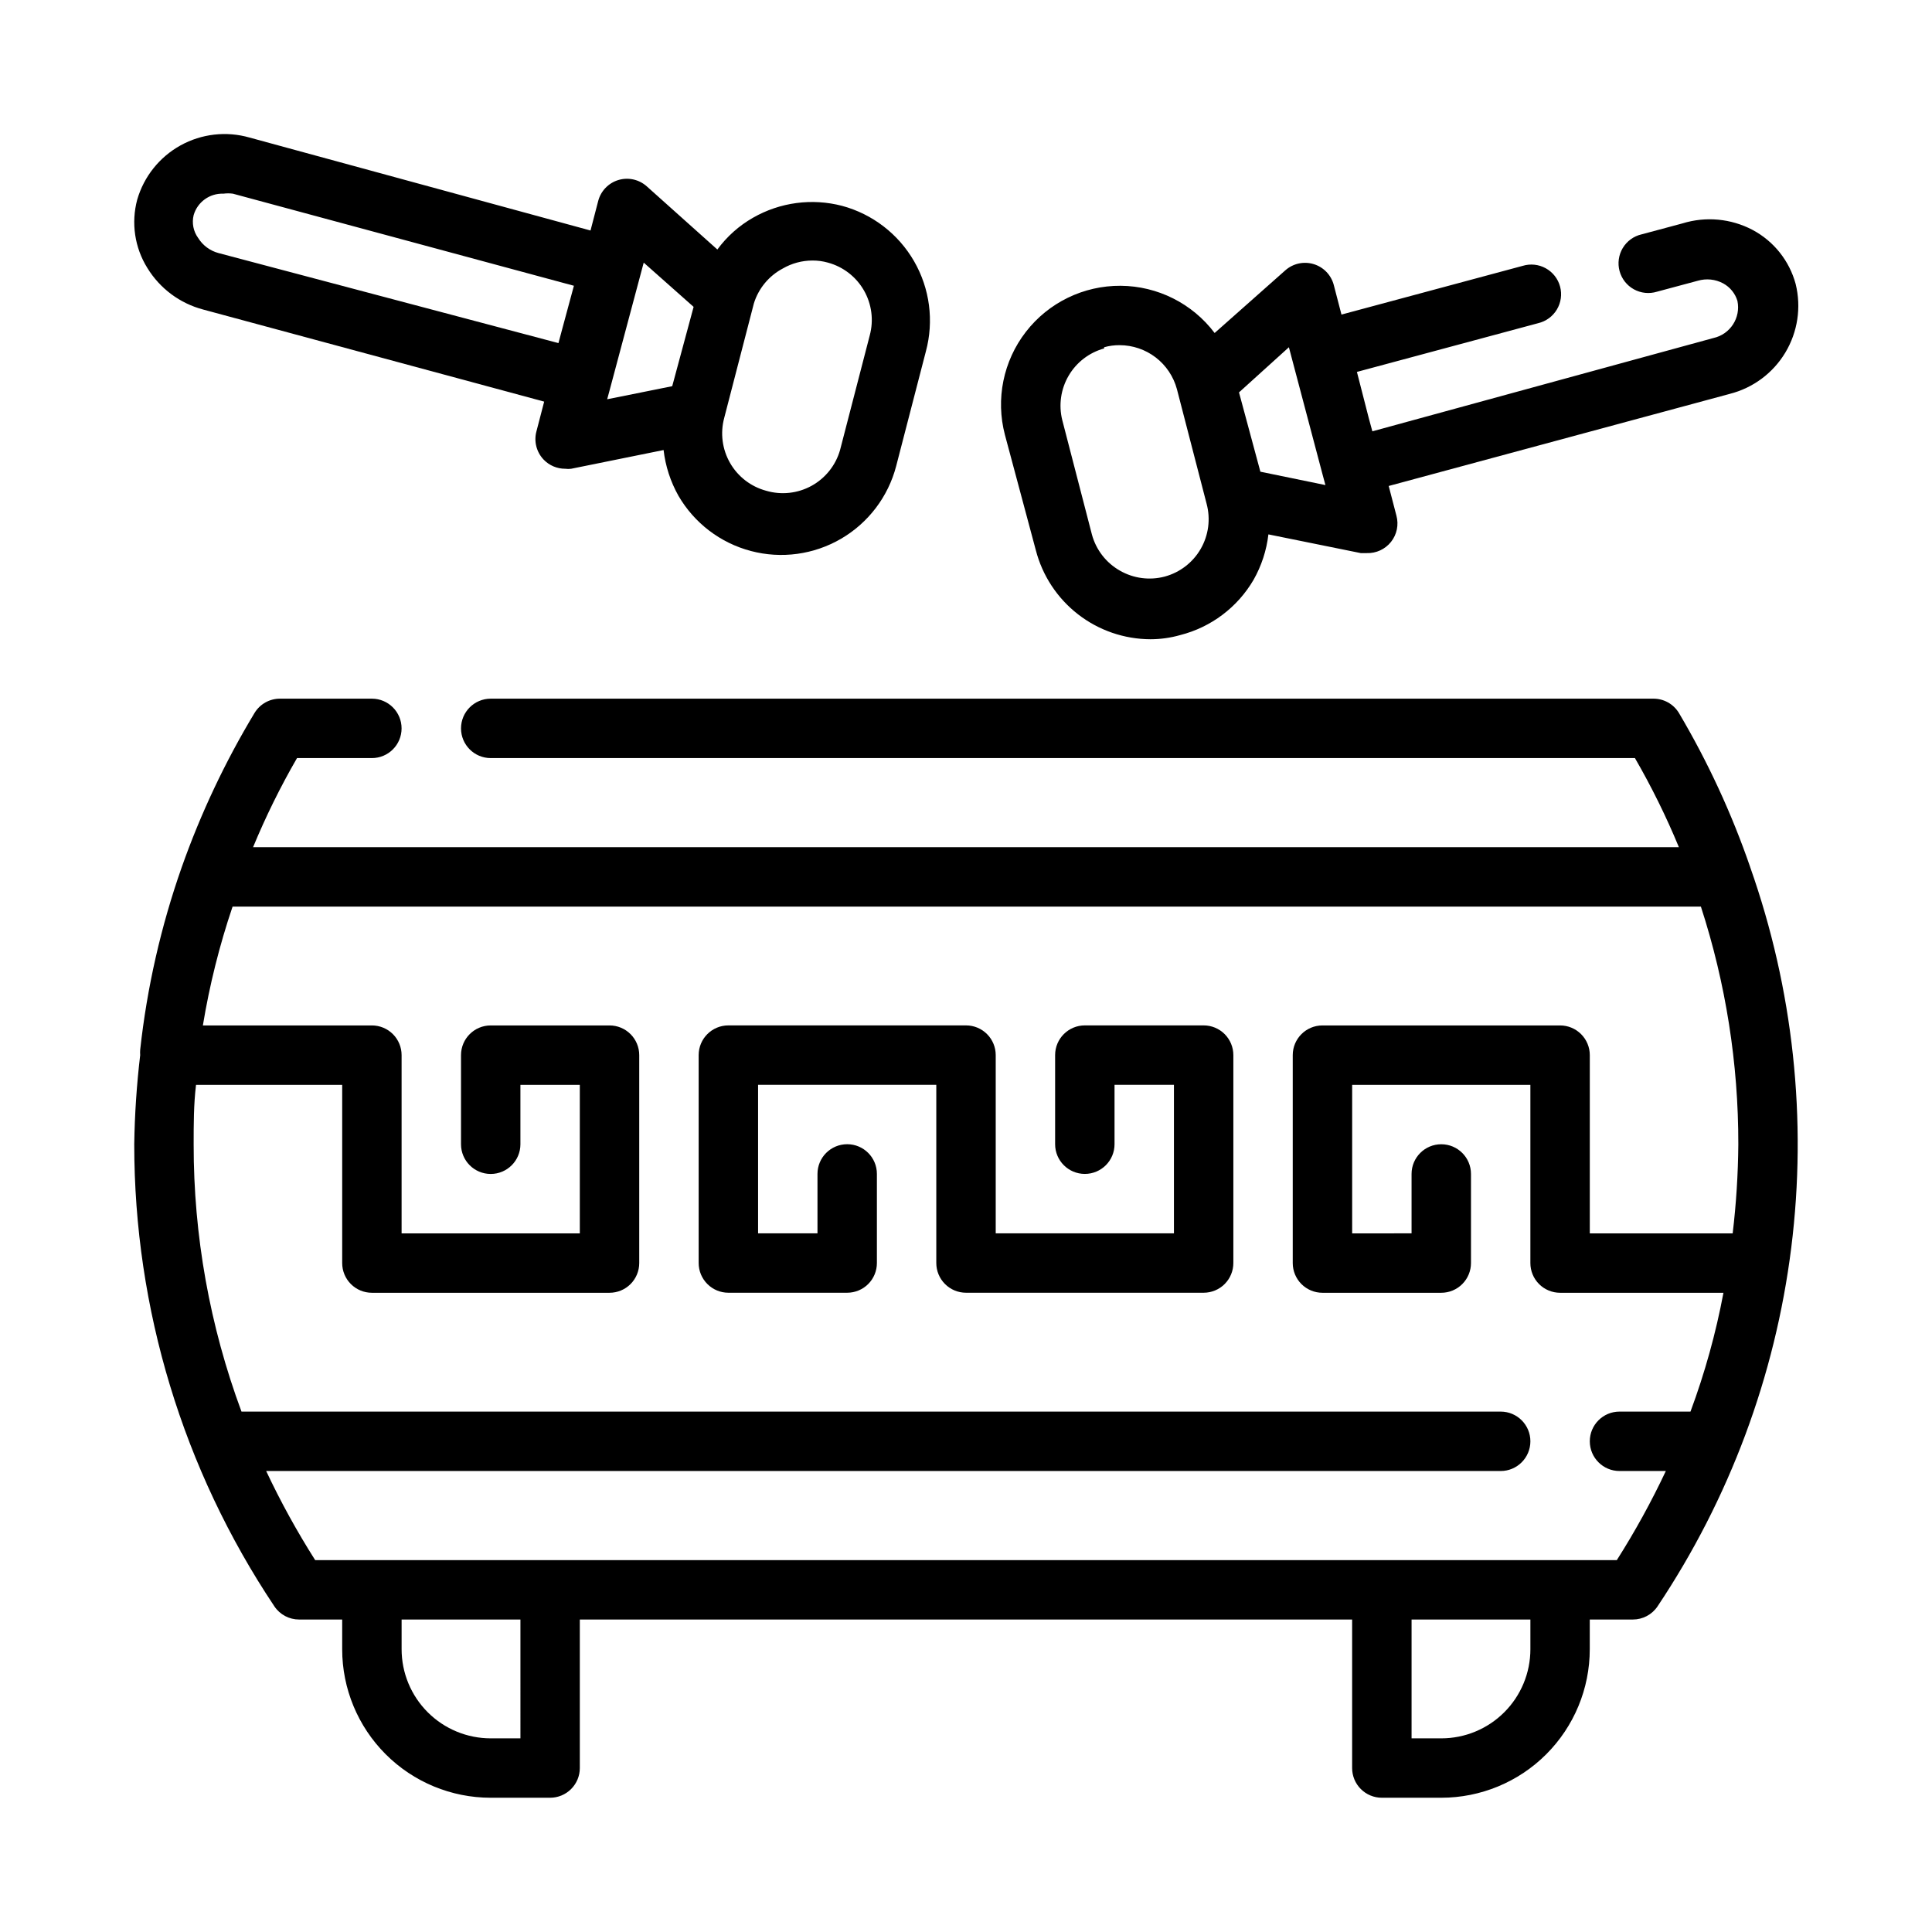 <?xml version="1.0" encoding="UTF-8"?>
<!-- Uploaded to: ICON Repo, www.svgrepo.com, Generator: ICON Repo Mixer Tools -->
<svg fill="#000000" width="800px" height="800px" version="1.1" viewBox="144 144 512 512" xmlns="http://www.w3.org/2000/svg">
 <g>
  <path d="m607.82 373.79c-4.902-14.223-11.234-27.91-18.895-40.855-1.438-2.363-4.004-3.797-6.769-3.781h-308.11c-4.348 0-7.871 3.527-7.871 7.875 0 4.348 3.523 7.871 7.871 7.871h303.23c4.398 7.606 8.293 15.496 11.648 23.617h-377.86c3.359-8.121 7.25-16.012 11.648-23.617h19.84c4.348 0 7.871-3.523 7.871-7.871 0-4.348-3.523-7.875-7.871-7.875h-24.324c-2.766-0.016-5.332 1.418-6.769 3.781-7.797 12.93-14.258 26.617-19.289 40.855-5.512 15.664-9.211 31.906-11.02 48.414-0.039 0.469-0.039 0.945 0 1.414-0.93 7.84-1.457 15.723-1.574 23.617-0.004 43.605 12.926 86.234 37.156 122.49 1.465 2.172 3.914 3.469 6.535 3.465h11.414v7.871c0 10.438 4.144 20.449 11.527 27.832 7.383 7.383 17.391 11.527 27.832 11.527h15.742c2.09 0 4.09-0.828 5.566-2.305 1.477-1.477 2.309-3.477 2.309-5.566v-39.359h204.67v39.359c0 2.09 0.828 4.09 2.305 5.566s3.477 2.305 5.566 2.305h15.742c10.441 0 20.453-4.144 27.832-11.527 7.383-7.383 11.531-17.395 11.531-27.832v-7.871h11.414c2.617 0.004 5.066-1.293 6.531-3.465 19.051-28.5 31.188-61.051 35.449-95.062 4.266-34.012 0.535-68.551-10.887-100.87zm-325.9 230.89h-7.871c-6.266 0-12.27-2.488-16.699-6.918-4.43-4.43-6.918-10.434-6.918-16.699v-7.871h31.488zm267.65-23.617c0 6.266-2.488 12.27-6.918 16.699-4.426 4.43-10.434 6.918-16.699 6.918h-7.871v-31.488h31.488zm22.906-23.617h-344.95c-4.82-7.59-9.16-15.477-12.988-23.613h327.16c4.348 0 7.871-3.527 7.871-7.875 0-4.348-3.523-7.871-7.871-7.871h-333.7c-8.414-22.672-12.707-46.664-12.676-70.848 0-5.273 0-10.547 0.629-15.742h38.734v47.23c0 2.086 0.828 4.09 2.305 5.566 1.477 1.477 3.477 2.305 5.566 2.305h62.977c2.086 0 4.09-0.828 5.566-2.305 1.477-1.477 2.305-3.481 2.305-5.566v-55.105c0-2.086-0.828-4.09-2.305-5.566-1.477-1.477-3.481-2.305-5.566-2.305h-31.488c-4.348 0-7.871 3.523-7.871 7.871v23.617c0 4.348 3.523 7.871 7.871 7.871s7.871-3.523 7.871-7.871v-15.742h15.742v39.359h-47.23v-47.234c0-2.086-0.828-4.09-2.305-5.566s-3.481-2.305-5.566-2.305h-44.793c1.762-10.691 4.394-21.223 7.871-31.488h389.12c6.602 20.34 9.949 41.594 9.918 62.977-0.062 7.894-0.562 15.777-1.496 23.617h-37.863v-47.234c0-2.086-0.832-4.09-2.309-5.566-1.477-1.477-3.477-2.305-5.566-2.305h-62.977c-4.348 0-7.871 3.523-7.871 7.871v55.105c0 2.086 0.832 4.09 2.305 5.566 1.477 1.477 3.481 2.305 5.566 2.305h31.488c2.09 0 4.09-0.828 5.566-2.305 1.477-1.477 2.309-3.481 2.309-5.566v-23.617c0-4.348-3.527-7.871-7.875-7.871-4.348 0-7.871 3.523-7.871 7.871v15.742l-15.742 0.004v-39.359h47.23v47.23c0 2.086 0.828 4.09 2.305 5.566 1.477 1.477 3.481 2.305 5.566 2.305h43.297c-2.016 10.727-4.938 21.258-8.738 31.488h-18.812c-4.348 0-7.871 3.523-7.871 7.871 0 4.348 3.523 7.875 7.871 7.875h12.281c-3.832 8.137-8.168 16.023-12.992 23.613z"/>
  <path d="m418.5 289.79c1.742 6.742 5.668 12.719 11.168 16.992 5.496 4.273 12.258 6.602 19.219 6.625 2.664-0.004 5.312-0.375 7.871-1.102 8.184-2.078 15.188-7.352 19.445-14.641 2.106-3.711 3.445-7.809 3.938-12.047l24.48 4.961h1.574c2.496 0.086 4.887-1.02 6.438-2.973 1.555-1.957 2.086-4.535 1.434-6.945l-2.047-7.871 90.371-24.402v-0.004c6.172-1.562 11.473-5.5 14.746-10.957 3.273-5.457 4.258-11.988 2.731-18.168-1.664-6.148-5.793-11.332-11.414-14.328-5.719-3.016-12.398-3.637-18.578-1.73l-10.863 2.914v-0.004c-2.078 0.484-3.871 1.793-4.969 3.625-1.094 1.832-1.402 4.031-0.844 6.09 0.555 2.062 1.922 3.809 3.789 4.844 1.867 1.031 4.078 1.262 6.117 0.637l10.863-2.914c2.238-0.648 4.641-0.395 6.691 0.707 1.82 0.992 3.18 2.66 3.777 4.644 0.926 4.473-1.914 8.859-6.375 9.84l-90.371 24.719-0.945-3.465-3.148-12.277 48.02-12.91c2.078-0.484 3.871-1.793 4.969-3.625 1.098-1.832 1.402-4.027 0.848-6.09-0.555-2.062-1.926-3.809-3.793-4.84-1.867-1.035-4.074-1.266-6.117-0.641l-48.02 12.91-2.047-7.871c-0.703-2.637-2.723-4.723-5.34-5.508-2.613-0.785-5.449-0.16-7.492 1.652l-18.734 16.609c-5.906-7.824-15.121-12.449-24.922-12.512-9.805-0.062-19.078 4.441-25.086 12.188-6.008 7.742-8.066 17.848-5.566 27.324zm67.07-53.766 8.895 33.613 0.789 2.914-17.238-3.543-5.668-21.02zm-48.965 0c1.332-0.375 2.711-0.562 4.094-0.551 3.461 0.004 6.828 1.145 9.574 3.25 2.746 2.106 4.719 5.059 5.621 8.402l7.871 30.387c1.082 4.027 0.523 8.32-1.559 11.938-2.082 3.617-5.512 6.258-9.539 7.348-4.016 1.062-8.289 0.496-11.887-1.574-3.637-2.066-6.297-5.496-7.402-9.527l-7.871-30.387v0.004c-0.988-3.988-0.383-8.199 1.691-11.746 2.074-3.543 5.449-6.137 9.406-7.227z"/>
  <path d="m197.84 226.03 90.371 24.402-2.047 7.871c-0.719 2.652 0 5.488 1.891 7.481 1.496 1.57 3.578 2.453 5.746 2.441 0.523 0.074 1.051 0.074 1.574 0l24.48-4.961c0.496 4.262 1.832 8.383 3.938 12.121 4.203 7.238 11.109 12.504 19.203 14.637 8.09 2.137 16.695 0.961 23.922-3.262 7.223-4.223 12.469-11.148 14.578-19.246l7.871-30.387c2.168-8.059 1.047-16.645-3.117-23.879-4.164-7.234-11.027-12.516-19.082-14.691-7.981-2.086-16.461-0.953-23.617 3.148-3.703 2.113-6.922 4.984-9.445 8.422l-18.734-16.766c-2.043-1.812-4.879-2.438-7.492-1.652-2.613 0.785-4.637 2.871-5.34 5.508l-2.047 7.871-90.371-24.637c-6.129-1.754-12.699-1.004-18.277 2.078-5.574 3.086-9.703 8.254-11.48 14.371-1.652 6.148-0.684 12.703 2.68 18.109 3.324 5.445 8.629 9.395 14.797 11.02zm153.59-10.863c2.391-1.387 5.106-2.121 7.871-2.125 1.383-0.012 2.762 0.172 4.094 0.551 4.027 1.086 7.457 3.731 9.539 7.344 2.082 3.617 2.644 7.914 1.559 11.941l-7.871 30.387c-1.152 4.039-3.871 7.453-7.551 9.48-3.684 2.023-8.02 2.496-12.051 1.305-4.027-1.09-7.461-3.731-9.539-7.348-2.082-3.617-2.644-7.91-1.559-11.941l7.871-30.387v0.004c1.234-3.957 3.977-7.266 7.637-9.211zm-23.617 10.156-5.668 21.02-17.238 3.465 0.789-2.914 8.895-33.297zm-132.49-24.328c1.012-3.473 4.258-5.809 7.875-5.668 0.836-0.113 1.684-0.113 2.519 0l90.371 24.402-3.148 11.652-0.945 3.543-90.059-23.852c-2.258-0.594-4.199-2.031-5.43-4.016-1.27-1.746-1.703-3.965-1.184-6.062z"/>
  <path d="m462.98 415.74h-31.488c-4.348 0-7.875 3.523-7.875 7.871v23.617c0 4.348 3.527 7.871 7.875 7.871 4.348 0 7.871-3.523 7.871-7.871v-15.742h15.742v39.359h-47.23v-47.234c0-2.086-0.828-4.09-2.305-5.566-1.477-1.477-3.481-2.305-5.566-2.305h-62.977c-4.348 0-7.875 3.523-7.875 7.871v55.105c0 2.086 0.832 4.09 2.309 5.566 1.477 1.477 3.477 2.305 5.566 2.305h31.488c2.086 0 4.09-0.828 5.566-2.305 1.477-1.477 2.305-3.481 2.305-5.566v-23.617c0-4.348-3.523-7.871-7.871-7.871-4.348 0-7.875 3.523-7.875 7.871v15.742l-15.742 0.004v-39.359h47.23v47.23c0 2.086 0.832 4.09 2.309 5.566 1.477 1.477 3.477 2.305 5.566 2.305h62.977c2.086 0 4.09-0.828 5.566-2.305 1.473-1.477 2.305-3.481 2.305-5.566v-55.105c0-2.086-0.832-4.09-2.305-5.566-1.477-1.477-3.481-2.305-5.566-2.305z"/>
 </g>
</svg>